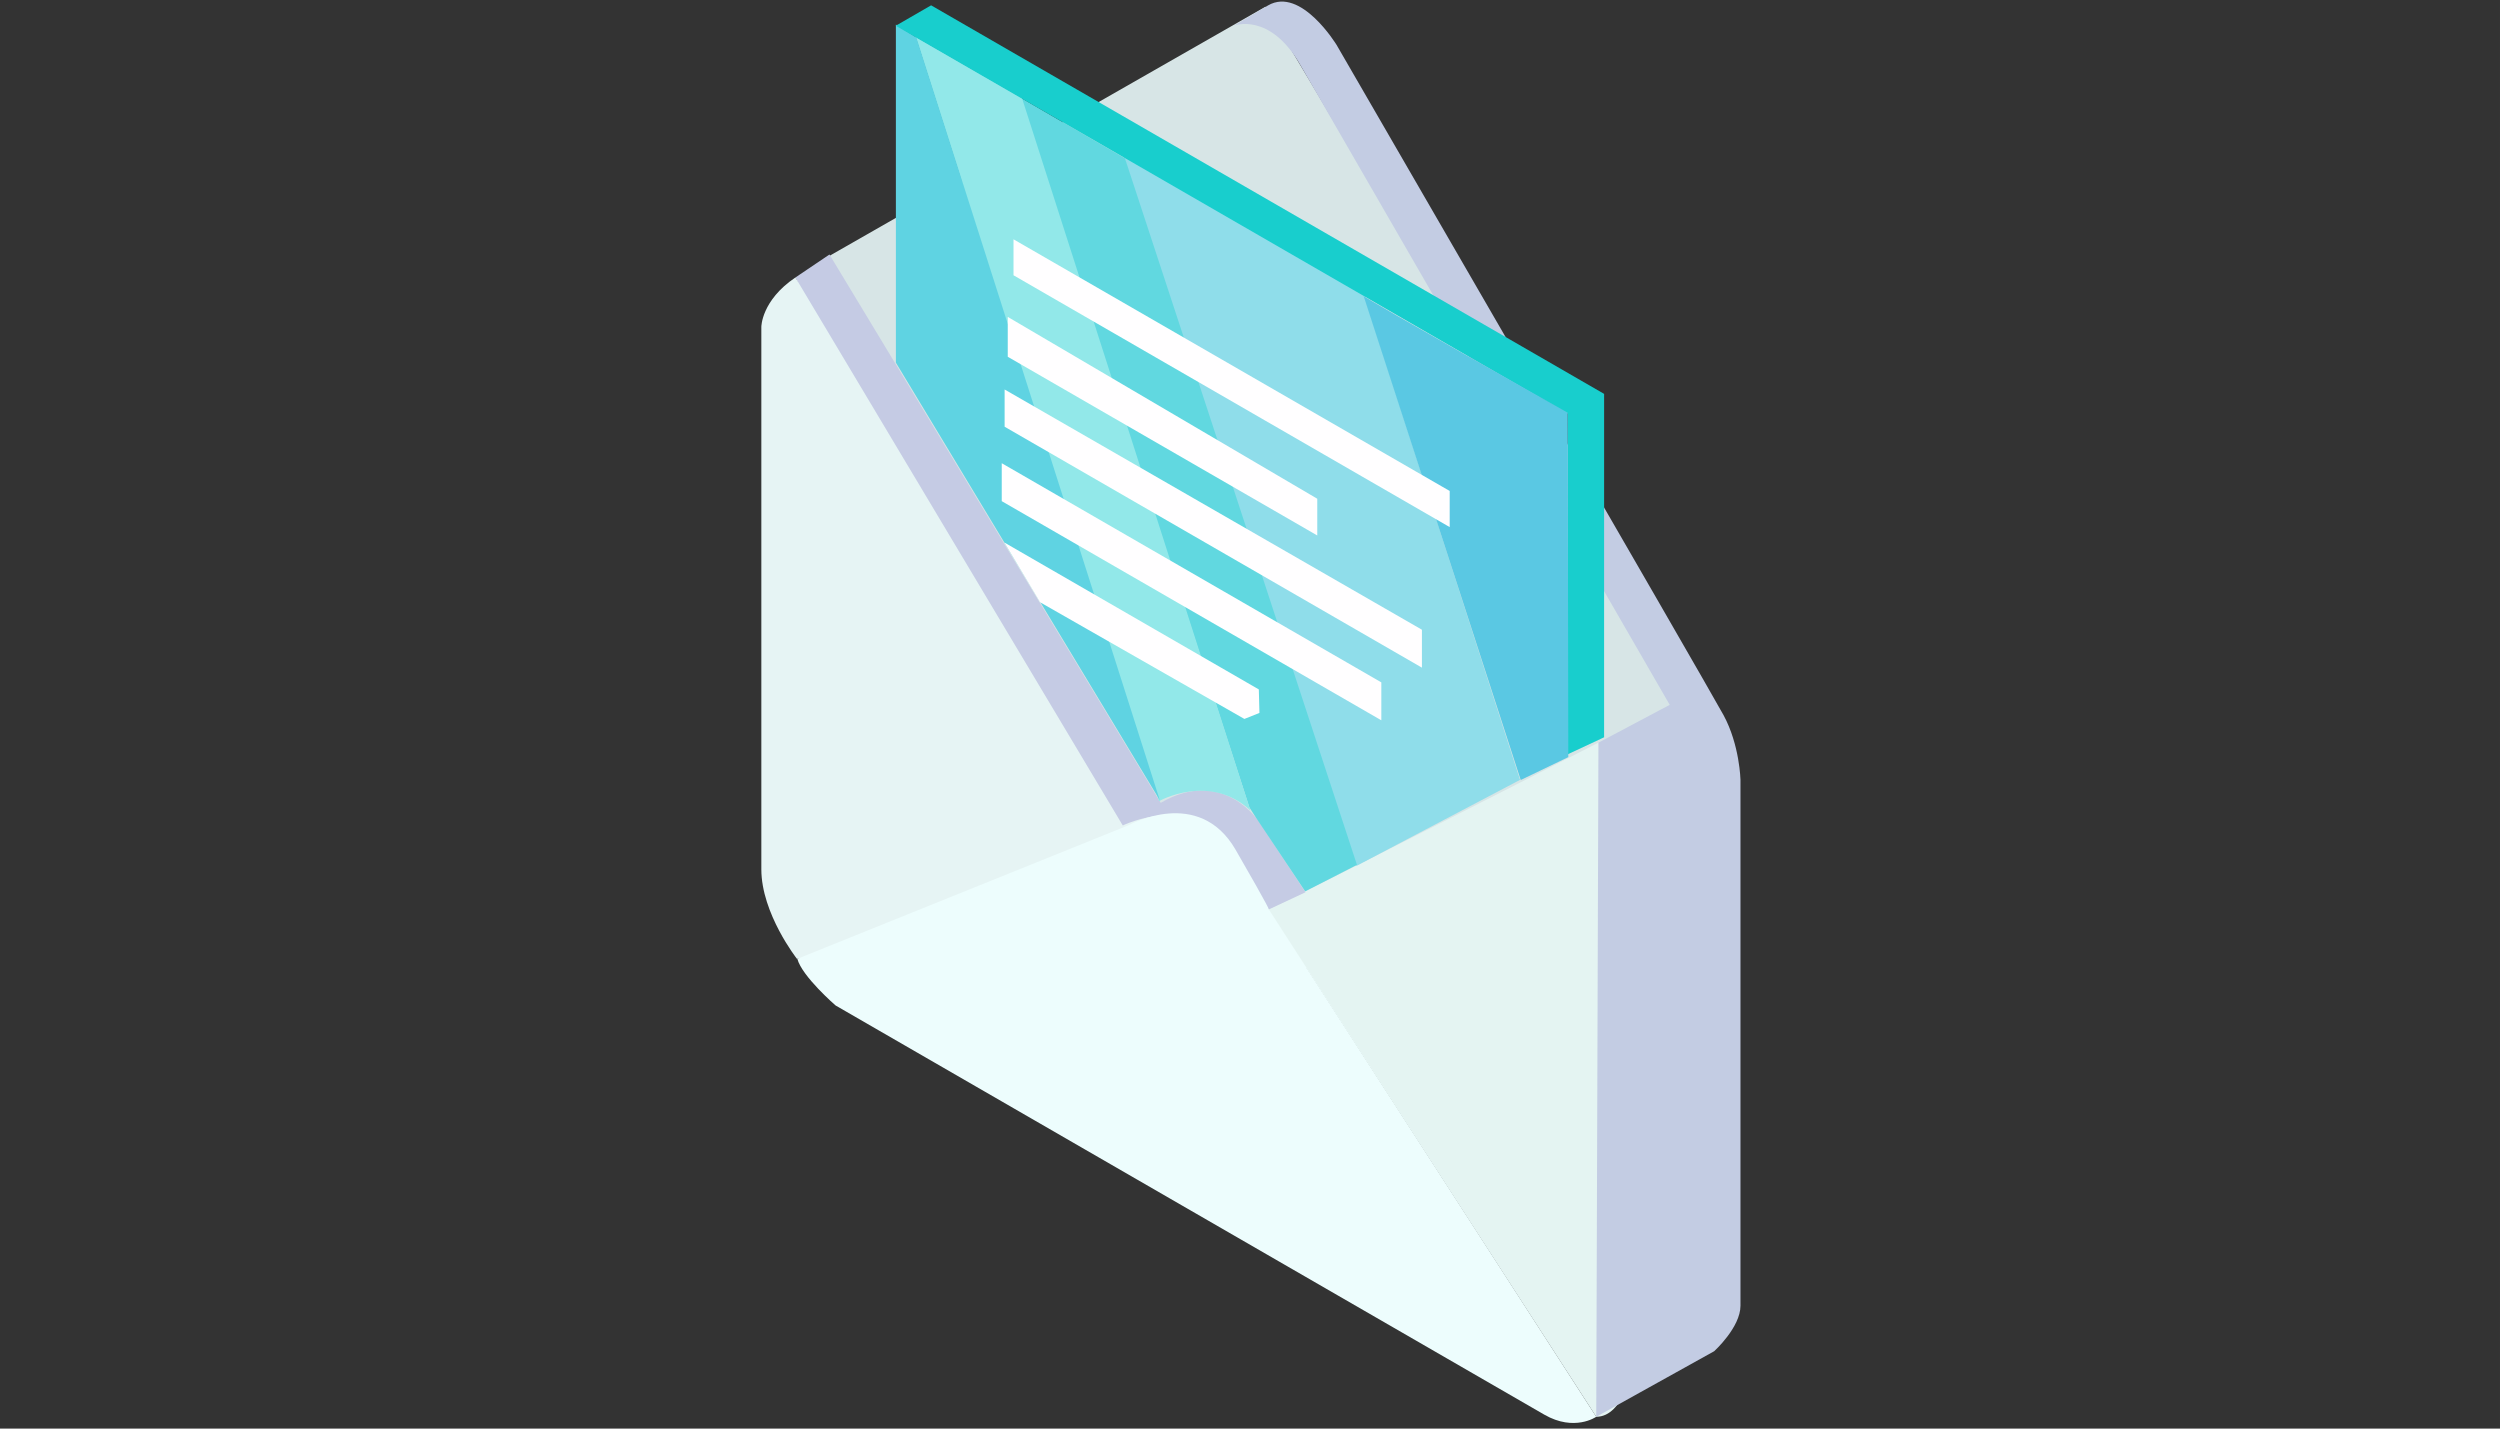 <svg xmlns="http://www.w3.org/2000/svg" width="793.701" height="453.543" viewBox="0 0 210 120" xmlns:v="https://vecta.io/nano"><rect x="0" y="0" width="210" height="120" fill="#333333" stroke="none"/><g transform="matrix(-.811 0 0 .811 253.425 -205.542)"><path d="M181.416 254.138l45.685 26.106-7.056 12.788-31.938 67.766-50.543-33.185z" fill="#d7e5e6"/><path d="M146.927 330.364s-3.555 5.488-3.555 10.726v53.819s.87 5.278 3.78 5.278l33.999-52.564c-.441 0-34.224-17.259-34.224-17.259z" fill="#e4f4f2"/><path d="M230.099 282.183l-32.279 73.29-20.549-9.613 4.762-7.232s3.704-5.821 10.231-2.028l34.308-56.797z" fill="#c5cbe4"/><path d="M147.152 400.188l-12.215-6.791s-2.724-2.468-2.724-4.718v-54.461s.078-3.616 1.754-6.703 40.082-69.423 40.082-69.423 3.685-6.058 7.089-4.093l3.518 2.091s-3.684-1.401-6.798 3.991l-38.316 66.366 7.384 3.917z" fill="#c3cce3"/><path d="M196.194 338.939s-7.543-3.644-11.069 2.463l-3.679 6.392 48.495 4.958s3.687-4.688 3.687-9.274v-56.18s0-2.734-3.528-5.115z" fill="#e6f4f4"/><path d="M155.046 334.218l16.14-50.183s24.783-14.817 24.871-14.376-24.077 73.466-24.077 73.466z" fill="#8fddea"/><path d="M195.968 269.836l10.936-6.35-23.812 73.554-.711 1.119-5.083 7.608-5.363-2.744z" fill="#61d8e0"/><path d="M147.152 400.188s2.254 1.583 5.387-.226l73.398-42.376s3.473-3.003 3.963-4.832l-34.331-13.845s-7.25-4.057-11.063 2.547-3.405 6.121-3.405 6.121z" fill="#edfdfd"/><path d="M206.64 263.574l11.024-6.35-25.224 79.199s-5.196-2.972-9.468.957z" fill="#92e8e9"/><path d="M217.576 257.313l2.117-1.323v35.013l-27.34 45.332z" fill="#5fd3e2"/><path d="M176.048 305.1v3.804l32.057-18.508v-4.13zm-10.84 13.567v3.929l43.222-24.954v-3.857zm4.204 5.453v3.929l39.316-22.699v-3.93zm12.688.732l26.357-15.217-3.699 6.188-21.162 12.085-1.559-.624z" fill="#fffeff"/><path d="M150.107 331.572v-35.278l69.601-40.184-3.664-2.116-69.706 40.245v35.568z" fill="#18cecd"/><path d="M154.972 334.231l16.277-50.14c-.125.249-21.141 12.098-21.141 12.098l-.062 35.672z" fill="#5ac8e3"/><path d="M162.331 304.296v3.742l45.179-26.084v-3.725z" fill="#fffeff"/></g></svg>